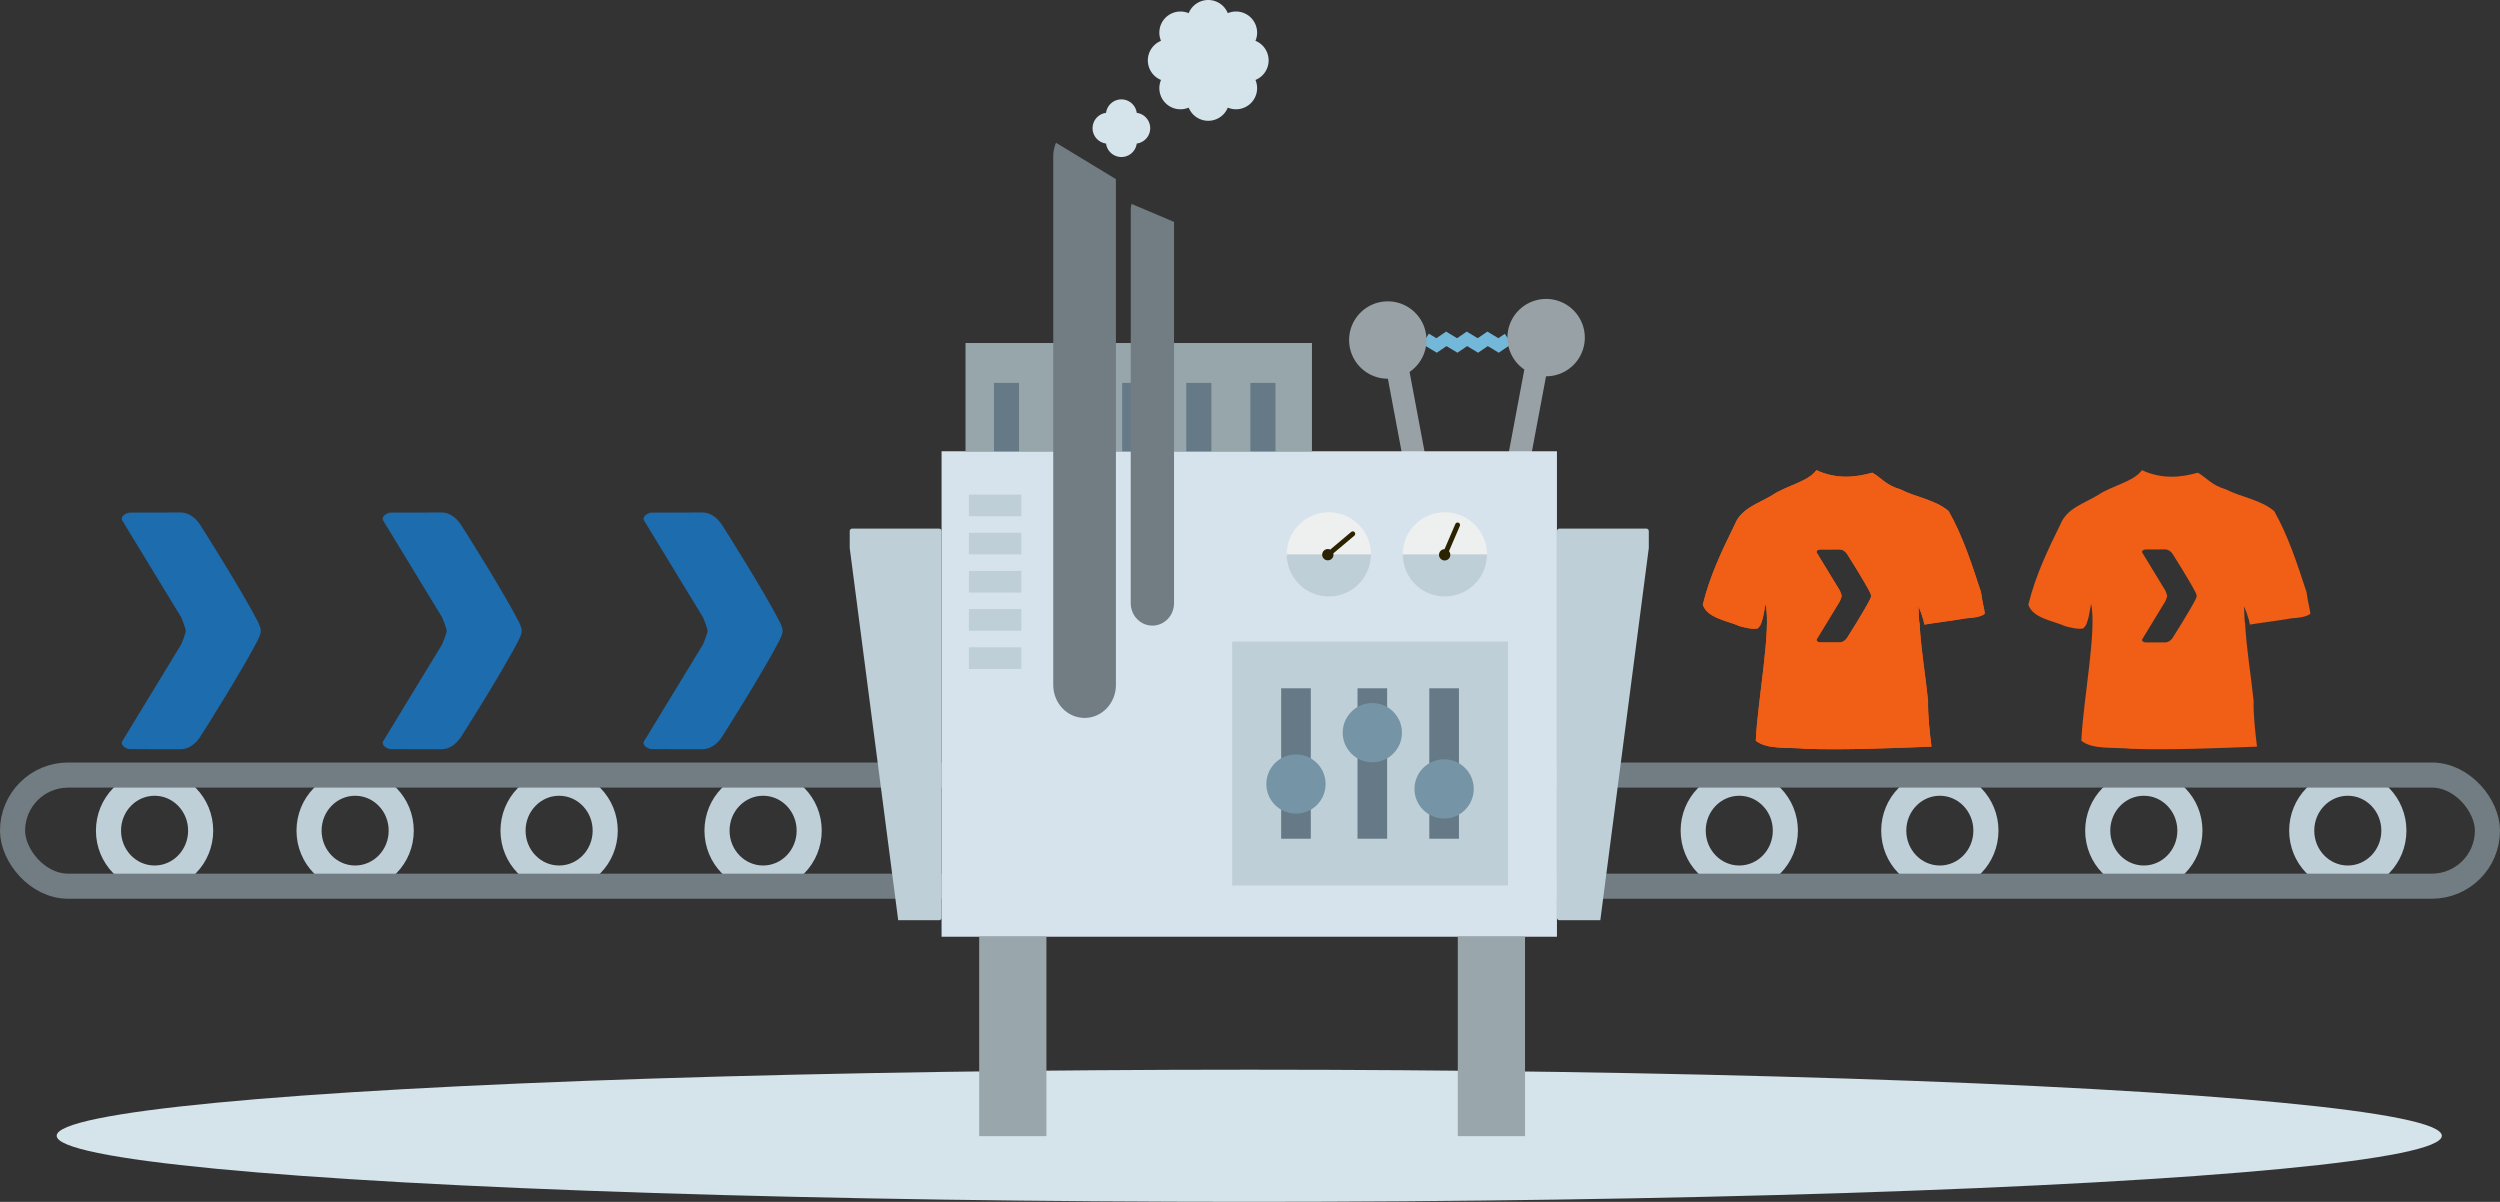 <?xml version="1.0" encoding="UTF-8" standalone="no"?>
<!-- Created with Inkscape (http://www.inkscape.org/) -->

<svg
   xmlns:dc="http://purl.org/dc/elements/1.1/"
   xmlns:cc="http://creativecommons.org/ns#"
   xmlns:rdf="http://www.w3.org/1999/02/22-rdf-syntax-ns#"
   xmlns:svg="http://www.w3.org/2000/svg"
   xmlns="http://www.w3.org/2000/svg"
   xmlns:sodipodi="http://sodipodi.sourceforge.net/DTD/sodipodi-0.dtd"
   xmlns:inkscape="http://www.inkscape.org/namespaces/inkscape"
   id="svg3487"
   version="1.1"
   inkscape:version="0.91 r13725"
   width="697.163"
   height="335.15"
   viewBox="0 0 697.163 335.15"
   sodipodi:docname="machine.svg">
  <rect x="0" y="0" width="697.163" height="335.15" fill="#333333" stroke="none"/>
  <defs
     id="defs3491" />
  <sodipodi:namedview
     pagecolor="#ffffff"
     bordercolor="#666666"
     borderopacity="1"
     objecttolerance="10"
     gridtolerance="10"
     guidetolerance="10"
     inkscape:pageopacity="0"
     inkscape:pageshadow="2"
     inkscape:window-width="1690"
     inkscape:window-height="1011"
     id="namedview3489"
     showgrid="false"
     inkscape:snap-smooth-nodes="true"
     inkscape:zoom="1.1125541"
     inkscape:cx="326.0808"
     inkscape:cy="165.55027"
     inkscape:window-x="19"
     inkscape:window-y="69"
     inkscape:window-maximized="0"
     inkscape:current-layer="g2776"
     fit-margin-top="0"
     fit-margin-left="0"
     fit-margin-right="0"
     fit-margin-bottom="0" />
  <path
     style="opacity:1;fill:none;fill-opacity:0.471;fill-rule:evenodd;stroke:#73b7d9;stroke-width:3.408;stroke-linecap:butt;stroke-linejoin:miter;stroke-miterlimit:4;stroke-dasharray:none;stroke-opacity:1"
     d="m 397.567,94.492 3.05,1.847 2.707,-1.847 3.05,1.847 2.707,-1.847 3.05,1.847 2.707,-1.847 3.05,1.847 2.707,-1.847 0,-2.4e-4 0,0"
     id="path4420"
     inkscape:connector-curvature="0"
     sodipodi:nodetypes="ccccccccccc" />
  <g
     id="g4637"
     style="stroke:#becfd7;stroke-opacity:1"
     transform="translate(2.306,-8.737)">
    <ellipse
       ry="13.225"
       rx="12.853"
       cy="240.371"
       cx="40.799"
       id="path3497"
       style="opacity:1;fill:none;fill-opacity:1;fill-rule:nonzero;stroke:#becfd7;stroke-width:7;stroke-miterlimit:4;stroke-dasharray:none;stroke-opacity:1" />
    <ellipse
       style="opacity:1;fill:none;fill-opacity:1;fill-rule:nonzero;stroke:#becfd7;stroke-width:7;stroke-miterlimit:4;stroke-dasharray:none;stroke-opacity:1"
       id="ellipse4301"
       cx="96.729"
       cy="240.371"
       rx="12.853"
       ry="13.225" />
    <ellipse
       ry="13.225"
       rx="12.853"
       cy="240.371"
       cx="153.613"
       id="ellipse4303"
       style="opacity:1;fill:none;fill-opacity:1;fill-rule:nonzero;stroke:#becfd7;stroke-width:7;stroke-miterlimit:4;stroke-dasharray:none;stroke-opacity:1" />
    <ellipse
       style="opacity:1;fill:none;fill-opacity:1;fill-rule:nonzero;stroke:#becfd7;stroke-width:7;stroke-miterlimit:4;stroke-dasharray:none;stroke-opacity:1"
       id="ellipse4305"
       cx="210.496"
       cy="240.371"
       rx="12.853"
       ry="13.225" />
    <ellipse
       ry="13.225"
       rx="12.853"
       cy="240.371"
       cx="482.716"
       id="path3497-1"
       style="opacity:1;fill:none;fill-opacity:1;fill-rule:nonzero;stroke:#becfd7;stroke-width:7;stroke-miterlimit:4;stroke-dasharray:none;stroke-opacity:1" />
    <ellipse
       style="opacity:1;fill:none;fill-opacity:1;fill-rule:nonzero;stroke:#becfd7;stroke-width:7;stroke-miterlimit:4;stroke-dasharray:none;stroke-opacity:1"
       id="ellipse4301-2"
       cx="538.646"
       cy="240.371"
       rx="12.853"
       ry="13.225" />
    <ellipse
       ry="13.225"
       rx="12.853"
       cy="240.371"
       cx="595.53"
       id="ellipse4303-4"
       style="opacity:1;fill:none;fill-opacity:1;fill-rule:nonzero;stroke:#becfd7;stroke-width:7;stroke-miterlimit:4;stroke-dasharray:none;stroke-opacity:1" />
    <ellipse
       style="opacity:1;fill:none;fill-opacity:1;fill-rule:nonzero;stroke:#becfd7;stroke-width:7;stroke-miterlimit:4;stroke-dasharray:none;stroke-opacity:1"
       id="ellipse4305-1"
       cx="652.413"
       cy="240.371"
       rx="12.853"
       ry="13.225" />
  </g>
  <rect
     style="opacity:1;fill:none;fill-opacity:1;fill-rule:nonzero;stroke:#717d82;stroke-width:7;stroke-miterlimit:4;stroke-dasharray:none;stroke-opacity:1"
     id="rect3499"
     width="690.163"
     height="30.991"
     x="3.5"
     y="216.138"
     ry="15.496" />
  <path
     style="opacity:1;fill:#98a2a6;fill-opacity:1;fill-rule:nonzero;stroke:none;stroke-width:4;stroke-miterlimit:4;stroke-dasharray:none;stroke-opacity:1"
     d="m 387.007,84.038 a 10.786,10.786 0 0 0 -10.787,10.787 10.786,10.786 0 0 0 10.787,10.785 10.786,10.786 0 0 0 0.025,0 l 4.242,22.592 6.184,-1.162 -4.377,-23.316 a 10.786,10.786 0 0 0 4.711,-8.898 10.786,10.786 0 0 0 -10.785,-10.787 z"
     id="path4404"
     inkscape:connector-curvature="0" />
  <path
     id="path4411"
     d="m 431.16,83.364 a 10.786,10.786 0 0 1 10.787,10.787 10.786,10.786 0 0 1 -10.787,10.785 10.786,10.786 0 0 1 -0.025,0 l -4.242,22.592 -6.184,-1.162 4.377,-23.316 a 10.786,10.786 0 0 1 -4.711,-8.898 10.786,10.786 0 0 1 10.785,-10.787 z"
     style="opacity:1;fill:#98a2a6;fill-opacity:1;fill-rule:nonzero;stroke:none;stroke-width:4;stroke-miterlimit:4;stroke-dasharray:none;stroke-opacity:1"
     inkscape:connector-curvature="0" />
  <rect
     style="opacity:1;fill:#d6e3ec;fill-opacity:1;fill-rule:nonzero;stroke:none;stroke-width:4;stroke-miterlimit:4;stroke-dasharray:none;stroke-opacity:1"
     id="rect4331"
     width="171.604"
     height="135.377"
     x="262.572"
     y="125.843" />
  <rect
     style="opacity:1;fill:#becfd7;fill-opacity:1;fill-rule:nonzero;stroke:none;stroke-width:4;stroke-miterlimit:4;stroke-dasharray:none;stroke-opacity:1"
     id="rect4333"
     width="76.904"
     height="68.006"
     x="343.607"
     y="178.913" />
  <path
     style="opacity:1;fill:#becfd7;fill-opacity:1;fill-rule:nonzero;stroke:none;stroke-width:4;stroke-miterlimit:4;stroke-dasharray:none;stroke-opacity:1"
     d="m 270.199,137.919 0,6.037 14.619,0 0,-6.037 -14.619,0 z m 0,10.645 0,6.039 14.619,0 0,-6.039 -14.619,0 z m 0,10.646 0,6.037 14.619,0 0,-6.037 -14.619,0 z m 0,10.645 0,6.039 14.619,0 0,-6.039 -14.619,0 z m 0,10.646 0,6.039 14.619,0 0,-6.039 -14.619,0 z"
     id="rect4335"
     inkscape:connector-curvature="0" />
  <circle
     style="opacity:1;fill:#eeefef;fill-opacity:1;fill-rule:nonzero;stroke:none;stroke-width:4;stroke-miterlimit:4;stroke-dasharray:none;stroke-opacity:1"
     id="path4358"
     cx="370.566"
     cy="154.599"
     r="11.758" />
  <path
     inkscape:connector-curvature="0"
     style="opacity:1;fill:#becfd7;fill-opacity:1;fill-rule:evenodd;stroke:none;stroke-width:1px;stroke-linecap:butt;stroke-linejoin:miter;stroke-opacity:1"
     d="m 358.808,154.599 a 11.758,11.758 0 0 0 11.758,11.758 11.758,11.758 0 0 0 11.758,-11.758 l -23.516,0 z"
     id="path4360" />
  <path
     style="opacity:1;fill:#2b2200;fill-opacity:1;fill-rule:nonzero;stroke:none;stroke-width:4;stroke-miterlimit:4;stroke-dasharray:none;stroke-opacity:1"
     d="m 377.3,148.184 c -0.173,-0.015 -0.354,0.037 -0.498,0.158 l -5.846,4.92 a 1.573,1.573 0 0 0 -0.67,-0.154 1.573,1.573 0 0 0 -1.574,1.572 1.573,1.573 0 0 0 1.574,1.574 1.573,1.573 0 0 0 1.572,-1.574 1.573,1.573 0 0 0 -0.043,-0.361 l 5.859,-4.93 c 0.289,-0.243 0.328,-0.673 0.086,-0.963 -0.121,-0.145 -0.288,-0.227 -0.461,-0.242 z"
     id="path4367"
     inkscape:connector-curvature="0" />
  <circle
     r="11.758"
     cy="154.599"
     cx="402.924"
     id="circle4379"
     style="opacity:1;fill:#eeefef;fill-opacity:1;fill-rule:nonzero;stroke:none;stroke-width:4;stroke-miterlimit:4;stroke-dasharray:none;stroke-opacity:1" />
  <path
     id="path4381"
     d="m 391.166,154.599 a 11.758,11.758 0 0 0 11.758,11.758 11.758,11.758 0 0 0 11.758,-11.758 l -23.516,0 z"
     style="opacity:1;fill:#becfd7;fill-opacity:1;fill-rule:evenodd;stroke:none;stroke-width:1px;stroke-linecap:butt;stroke-linejoin:miter;stroke-opacity:1"
     inkscape:connector-curvature="0" />
  <path
     inkscape:connector-curvature="0"
     id="path4383"
     d="m 406.22,145.766 c -0.162,0.064 -0.3,0.191 -0.374,0.365 l -3.017,7.019 a 1.573,1.573 0 0 0 -0.668,0.163 1.573,1.573 0 0 0 -0.702,2.111 1.573,1.573 0 0 0 2.113,0.701 1.573,1.573 0 0 0 0.699,-2.112 1.573,1.573 0 0 0 -0.201,-0.304 l 3.025,-7.034 c 0.149,-0.347 -0.009,-0.748 -0.355,-0.899 -0.173,-0.075 -0.359,-0.074 -0.521,-0.01 z"
     style="opacity:1;fill:#2b2200;fill-opacity:1;fill-rule:nonzero;stroke:none;stroke-width:4;stroke-miterlimit:4;stroke-dasharray:none;stroke-opacity:1"
     inkscape:transform-center-y="-3.5715412"
     inkscape:transform-center-x="-1.2975687" />
  <path
     style="opacity:1;fill:#becfd7;fill-opacity:1;fill-rule:nonzero;stroke:none;stroke-width:4;stroke-miterlimit:4;stroke-dasharray:none;stroke-opacity:1"
     d="m 237.637,147.408 c -0.378,0 -0.682,0.304 -0.682,0.682 l 0,4.721 13.523,103.805 11.412,0 c 0.378,0 0.682,-0.304 0.682,-0.682 l 0,-107.844 c 0,-0.378 -0.304,-0.682 -0.682,-0.682 l -24.254,0 z"
     id="rect4393"
     inkscape:connector-curvature="0" />
  <path
     id="path4398"
     d="m 459.112,147.408 c 0.378,0 0.682,0.304 0.682,0.682 l 0,4.721 -13.523,103.805 -11.412,0 c -0.378,0 -0.682,-0.304 -0.682,-0.682 l 0,-107.844 c 0,-0.378 0.304,-0.682 0.682,-0.682 l 24.254,0 z"
     style="opacity:1;fill:#becfd7;fill-opacity:1;fill-rule:nonzero;stroke:none;stroke-width:4;stroke-miterlimit:4;stroke-dasharray:none;stroke-opacity:1"
     inkscape:connector-curvature="0" />
  <rect
     style="opacity:1;fill:none;fill-opacity:0.471;fill-rule:nonzero;stroke:none;stroke-width:3.008;stroke-miterlimit:4;stroke-dasharray:none;stroke-opacity:0.471"
     id="rect4422"
     width="95.971"
     height="29.554"
     x="268.928"
     y="95.335" />
  <rect
     style="opacity:1;fill:#97a6ab;fill-opacity:1;fill-rule:nonzero;stroke:none;stroke-width:3.008;stroke-miterlimit:4;stroke-dasharray:none;stroke-opacity:0.471"
     id="rect4424"
     width="96.607"
     height="30.19"
     x="269.246"
     y="95.653" />
  <g
     id="g4436"
     style="opacity:1;fill:#657986;fill-opacity:1"
     transform="translate(2.306,-8.737)">
    <rect
       ry="0"
       y="115.512"
       x="274.884"
       height="19.067"
       width="6.991"
       id="rect4426"
       style="opacity:1;fill:#657986;fill-opacity:1;fill-rule:nonzero;stroke:none;stroke-width:3.008;stroke-miterlimit:4;stroke-dasharray:none;stroke-opacity:0.471" />
    <rect
       style="opacity:1;fill:#657986;fill-opacity:1;fill-rule:nonzero;stroke:none;stroke-width:3.008;stroke-miterlimit:4;stroke-dasharray:none;stroke-opacity:0.471"
       id="rect4428"
       width="6.991"
       height="19.067"
       x="328.511"
       y="115.512"
       ry="0" />
    <rect
       ry="0"
       y="115.512"
       x="346.386"
       height="19.067"
       width="6.991"
       id="rect4430"
       style="opacity:1;fill:#657986;fill-opacity:1;fill-rule:nonzero;stroke:none;stroke-width:3.008;stroke-miterlimit:4;stroke-dasharray:none;stroke-opacity:0.471" />
    <rect
       ry="0"
       y="115.512"
       x="310.635"
       height="19.067"
       width="6.991"
       id="rect4432"
       style="opacity:1;fill:#657986;fill-opacity:1;fill-rule:nonzero;stroke:none;stroke-width:3.008;stroke-miterlimit:4;stroke-dasharray:none;stroke-opacity:0.471" />
  </g>
  <g
     id="g4400"
     style="opacity:1;fill:#717d82;fill-opacity:1;fill-rule:nonzero"
     transform="translate(2.306,-8.737)">
    <path
       inkscape:connector-curvature="0"
       id="rect4346"
       d="m 292.17,48.548 c -0.485,1.148 -0.762,2.418 -0.762,3.76 l 0,147.418 c 0,5.104 3.899,9.215 8.74,9.215 4.841,0 8.738,-4.111 8.738,-9.215 l 0,-141.037 -16.717,-10.142 z"
       style="opacity:1;fill:#717d82;fill-opacity:1;fill-rule:nonzero;stroke:none;stroke-width:4;stroke-miterlimit:4;stroke-dasharray:none;stroke-opacity:1" />
    <path
       inkscape:connector-curvature="0"
       id="rect4348"
       d="m 313.242,65.594 c -0.142,0.535 -0.225,1.096 -0.225,1.679 l 0,109.652 c 0,3.477 2.694,6.277 6.039,6.277 3.345,0 6.037,-2.8 6.037,-6.277 l 0,-106.303 -11.852,-5.028 z"
       style="opacity:1;fill:#717d82;fill-opacity:1;fill-rule:nonzero;stroke:none;stroke-width:4;stroke-miterlimit:4;stroke-dasharray:none;stroke-opacity:1" />
  </g>
  <ellipse
     style="opacity:1;fill:#d5e3eb;fill-opacity:1;fill-rule:nonzero;stroke:none;stroke-width:7;stroke-miterlimit:4;stroke-dasharray:none;stroke-opacity:1"
     id="path4701"
     cx="348.374"
     cy="316.724"
     rx="332.568"
     ry="18.426" />
  <rect
     style="opacity:1;fill:#99a6ab;fill-opacity:1;fill-rule:nonzero;stroke:none;stroke-width:3.008;stroke-miterlimit:4;stroke-dasharray:none;stroke-opacity:0.471"
     id="rect4442"
     width="18.749"
     height="55.612"
     x="273.059"
     y="261.219" />
  <rect
     y="261.219"
     x="406.529"
     height="55.612"
     width="18.749"
     id="rect4444"
     style="opacity:1;fill:#99a6ab;fill-opacity:1;fill-rule:nonzero;stroke:none;stroke-width:3.008;stroke-miterlimit:4;stroke-dasharray:none;stroke-opacity:0.471" />
  <g
     id="g4565"
     transform="translate(-166.753,-270.388)">
    <rect
       ry="0"
       y="462.33"
       x="524.025"
       height="41.948"
       width="8.262"
       id="rect4553"
       style="opacity:1;fill:#657986;fill-opacity:1;fill-rule:nonzero;stroke:none;stroke-width:3.008;stroke-miterlimit:4;stroke-dasharray:none;stroke-opacity:0.471" />
    <circle
       r="8.262"
       cy="489.024"
       cx="528.156"
       id="path4555"
       style="opacity:1;fill:#7595a6;fill-opacity:1;fill-rule:nonzero;stroke:none;stroke-width:3.008;stroke-miterlimit:4;stroke-dasharray:none;stroke-opacity:0.471" />
    <rect
       style="opacity:1;fill:#657986;fill-opacity:1;fill-rule:nonzero;stroke:none;stroke-width:3.008;stroke-miterlimit:4;stroke-dasharray:none;stroke-opacity:0.471"
       id="rect4557"
       width="8.262"
       height="41.948"
       x="545.317"
       y="462.33"
       ry="0" />
    <circle
       style="opacity:1;fill:#7595a6;fill-opacity:1;fill-rule:nonzero;stroke:none;stroke-width:3.008;stroke-miterlimit:4;stroke-dasharray:none;stroke-opacity:0.471"
       id="circle4559"
       cx="549.448"
       cy="474.706"
       r="8.262" />
    <rect
       ry="0"
       y="462.33"
       x="565.337"
       height="41.948"
       width="8.262"
       id="rect4561"
       style="opacity:1;fill:#657986;fill-opacity:1;fill-rule:nonzero;stroke:none;stroke-width:3.008;stroke-miterlimit:4;stroke-dasharray:none;stroke-opacity:0.471" />
    <circle
       r="8.262"
       cy="490.388"
       cx="569.468"
       id="circle4563"
       style="opacity:1;fill:#7595a6;fill-opacity:1;fill-rule:nonzero;stroke:none;stroke-width:3.008;stroke-miterlimit:4;stroke-dasharray:none;stroke-opacity:0.471" />
  </g>
  <path
     style="opacity:1;fill:#d5e3eb;fill-opacity:1;fill-rule:nonzero;stroke:none;stroke-width:7;stroke-miterlimit:4;stroke-dasharray:none;stroke-opacity:1"
     d="m 312.717,27.713 a 4.321,4.321 0 0 0 -4.279,3.758 4.321,4.321 0 0 0 -3.758,4.279 4.321,4.321 0 0 0 3.758,4.279 4.321,4.321 0 0 0 4.279,3.759 4.321,4.321 0 0 0 4.279,-3.759 4.321,4.321 0 0 0 3.759,-4.279 4.321,4.321 0 0 0 -3.759,-4.279 4.321,4.321 0 0 0 -4.279,-3.758 z"
     id="path4658"
     inkscape:connector-curvature="0" />
  <path
     style="opacity:1;fill:#d5e3eb;fill-opacity:1;fill-rule:nonzero;stroke:none;stroke-width:7;stroke-miterlimit:4;stroke-dasharray:none;stroke-opacity:1"
     d="m 336.934,0 a 5.895,5.895 0 0 0 -5.456,3.672 5.895,5.895 0 0 0 -6.453,1.261 5.895,5.895 0 0 0 -1.262,6.455 5.895,5.895 0 0 0 -3.671,5.454 5.895,5.895 0 0 0 3.672,5.457 5.895,5.895 0 0 0 1.261,6.452 5.895,5.895 0 0 0 6.454,1.263 5.895,5.895 0 0 0 5.455,3.671 5.895,5.895 0 0 0 5.456,-3.672 5.895,5.895 0 0 0 6.453,-1.262 5.895,5.895 0 0 0 1.262,-6.453 5.895,5.895 0 0 0 3.672,-5.456 5.895,5.895 0 0 0 -3.672,-5.456 5.895,5.895 0 0 0 -1.262,-6.453 5.895,5.895 0 0 0 -6.454,-1.261 A 5.895,5.895 0 0 0 336.934,0 Z"
     id="path4670"
     inkscape:connector-curvature="0" />
  <g
     id="g2776"
     style="fill:#f15e16;fill-opacity:1;stroke:none"
     transform="matrix(0.41,0,0,0.41,472.483,131.032)">
    <path
       style="fill:#f15e16;fill-opacity:1;fill-rule:evenodd;stroke:none;stroke-width:3.75;stroke-linecap:butt;stroke-linejoin:round;stroke-miterlimit:4;stroke-opacity:1"
       d="M 83.031,0.204 C 77.453,8.074 62.439,10.768 53.168,17.101 44.011,22.704 32.007,26.054 27.666,36.862 18.786,54.896 10.556,72.102 5.781,91.673 c 3.106,9.337 16.747,10.859 25.064,14.627 2.798,0.735 8.589,2.37 12.27,1.512 0.467,-0.417 0.879,-0.902 1.252,-1.447 0.576,-0.576 1.025,-1.57 1.393,-2.805 1.074,-2.92 1.754,-6.951 2.674,-12.408 4.079,17.298 -5.397,65.86 -6.619,93.041 7.618,6.332 22.639,4.252 33.748,5.523 27.842,0.907 59.963,-0.498 85.75,-1.484 -1.164,-9.316 -2.527,-21.276 -2.32,-31.092 -1.802,-17.841 -4.877,-34.961 -5.783,-52.877 -0.581,-1.203 -0.408,-8.046 -0.797,-11.447 1.602,3.356 2.806,7.086 3.471,9.615 0.012,0.08 0.035,0.212 0.047,0.287 0.008,0.002 0.019,0.003 0.027,0.006 0.309,1.211 0.495,2.136 0.506,2.502 5.423,-0.954 23.349,-3.256 28.273,-4.271 5.227,-0.299 10.085,-0.949 12.846,-3.072 -0.097,-2.48 -1.576,-7.146 -2.592,-14.762 C 188.81,64.37 182.737,45.289 173,28.048 163.893,20.275 150.626,18.628 140.027,13.198 130.689,10.559 127.497,5.688 121.098,1.909 109.313,5.182 96.839,6.499 83.031,0.204 Z M 98.771,54.097 c 2.905,-0.006 4.613,2.375 5.109,3.041 0.458,0.615 11.632,18.395 15.492,25.961 0.558,1.093 0.889,1.954 0.889,2.629 0,0.675 -0.331,1.536 -0.889,2.629 -3.86,7.566 -15.034,25.346 -15.492,25.961 -0.496,0.666 -2.205,3.048 -5.109,3.041 l -13.414,-0.029 c -1.175,-0.003 -2.73,-1.118 -2.119,-2.121 L 98.996,89.325 c 0,0 1.205,-2.883 1.205,-3.598 0,-0.715 -1.205,-3.598 -1.205,-3.598 L 83.238,56.247 c -0.611,-1.003 0.944,-2.118 2.119,-2.121 l 13.414,-0.029 z"
       id="path2773"
       inkscape:connector-curvature="0" />
    <path
       inkscape:connector-curvature="0"
       id="path4772"
       d="M 83.031,0.204 C 77.453,8.074 62.439,10.768 53.168,17.101 44.011,22.704 32.007,26.054 27.666,36.862 18.786,54.896 10.556,72.102 5.781,91.673 c 3.106,9.337 16.747,10.859 25.064,14.627 2.798,0.735 8.589,2.37 12.27,1.512 0.467,-0.417 0.879,-0.902 1.252,-1.447 0.576,-0.576 1.025,-1.57 1.393,-2.805 1.074,-2.92 1.754,-6.951 2.674,-12.408 4.079,17.298 -5.397,65.86 -6.619,93.041 7.618,6.332 22.639,4.252 33.748,5.523 27.842,0.907 59.963,-0.498 85.75,-1.484 -1.164,-9.316 -2.527,-21.276 -2.32,-31.092 -1.802,-17.841 -4.877,-34.961 -5.783,-52.877 -0.581,-1.203 -0.408,-8.046 -0.797,-11.447 1.602,3.356 2.806,7.086 3.471,9.615 0.012,0.08 0.035,0.212 0.047,0.287 0.008,0.002 0.019,0.003 0.027,0.006 0.309,1.211 0.495,2.136 0.506,2.502 5.423,-0.954 23.349,-3.256 28.273,-4.271 5.227,-0.299 10.085,-0.949 12.846,-3.072 -0.097,-2.48 -1.576,-7.146 -2.592,-14.762 C 188.81,64.37 182.737,45.289 173,28.048 163.893,20.275 150.626,18.628 140.027,13.198 130.689,10.559 127.497,5.688 121.098,1.909 109.313,5.182 96.839,6.499 83.031,0.204 Z M 98.771,54.097 c 2.905,-0.006 4.613,2.375 5.109,3.041 0.458,0.615 11.632,18.395 15.492,25.961 0.558,1.093 0.889,1.954 0.889,2.629 0,0.675 -0.331,1.536 -0.889,2.629 -3.86,7.566 -15.034,25.346 -15.492,25.961 -0.496,0.666 -2.205,3.048 -5.109,3.041 l -13.414,-0.029 c -1.175,-0.003 -2.73,-1.118 -2.119,-2.121 L 98.996,89.325 c 0,0 1.205,-2.883 1.205,-3.598 0,-0.715 -1.205,-3.598 -1.205,-3.598 L 83.238,56.247 c -0.611,-1.003 0.944,-2.118 2.119,-2.121 l 13.414,-0.029 z"
       style="fill:#f15e16;fill-opacity:1;fill-rule:evenodd;stroke:none;stroke-width:3.75;stroke-linecap:butt;stroke-linejoin:round;stroke-miterlimit:4;stroke-opacity:1" />
    <path
       inkscape:connector-curvature="0"
       id="path4772-0"
       d="m -674.787,28.973 c 7.394,-0.015 11.743,6.047 13.006,7.741 1.167,1.565 29.611,46.826 39.436,66.085 1.42,2.783 2.262,4.975 2.262,6.692 0,1.717 -0.842,3.909 -2.262,6.692 -9.825,19.259 -38.269,64.52 -39.436,66.085 -1.263,1.694 -5.612,7.759 -13.006,7.741 l -34.146,-0.075 c -2.99,-0.008 -6.949,-2.845 -5.394,-5.399 l 40.112,-65.886 c 0,0 3.068,-7.338 3.068,-9.158 0,-1.82 -3.068,-9.158 -3.068,-9.158 l -40.112,-65.886 c -1.555,-2.554 2.404,-5.393 5.394,-5.399 z"
       style="fill:#1c6cae;fill-opacity:1;fill-rule:evenodd;stroke:none;stroke-width:3.75;stroke-linecap:butt;stroke-linejoin:round;stroke-miterlimit:4;stroke-opacity:1"
       sodipodi:nodetypes="cccsccccccscccc" />
    <path
       sodipodi:nodetypes="cccsccccccscccc"
       style="fill:#1c6cae;fill-opacity:1;fill-rule:evenodd;stroke:none;stroke-width:3.75;stroke-linecap:butt;stroke-linejoin:round;stroke-miterlimit:4;stroke-opacity:1"
       d="m -852.241,28.973 c 7.394,-0.015 11.743,6.047 13.006,7.741 1.167,1.565 29.611,46.826 39.436,66.085 1.42,2.783 2.262,4.975 2.262,6.692 0,1.717 -0.842,3.909 -2.262,6.692 -9.825,19.259 -38.269,64.52 -39.436,66.085 -1.263,1.694 -5.612,7.759 -13.006,7.741 l -34.146,-0.075 c -2.99,-0.008 -6.949,-2.845 -5.394,-5.399 l 40.112,-65.886 c 0,0 3.068,-7.338 3.068,-9.158 0,-1.82 -3.068,-9.158 -3.068,-9.158 l -40.112,-65.886 c -1.555,-2.554 2.404,-5.393 5.394,-5.399 z"
       id="path4789"
       inkscape:connector-curvature="0" />
    <path
       inkscape:connector-curvature="0"
       id="path4791"
       d="m -1029.695,28.973 c 7.394,-0.015 11.743,6.047 13.006,7.741 1.167,1.565 29.611,46.826 39.436,66.085 1.42,2.783 2.262,4.975 2.262,6.692 0,1.717 -0.842,3.909 -2.262,6.692 -9.825,19.259 -38.269,64.52 -39.436,66.085 -1.263,1.694 -5.612,7.759 -13.006,7.741 l -34.146,-0.075 c -2.99,-0.008 -6.949,-2.845 -5.394,-5.399 l 40.112,-65.886 c 0,0 3.068,-7.338 3.068,-9.158 0,-1.82 -3.068,-9.158 -3.068,-9.158 l -40.112,-65.886 c -1.555,-2.554 2.404,-5.393 5.394,-5.399 z"
       style="fill:#1c6cae;fill-opacity:1;fill-rule:evenodd;stroke:none;stroke-width:3.75;stroke-linecap:butt;stroke-linejoin:round;stroke-miterlimit:4;stroke-opacity:1"
       sodipodi:nodetypes="cccsccccccscccc" />
  </g>
  <g
     transform="matrix(0.41,0,0,0.41,563.265,129.234)"
     style="fill:#f15e16;fill-opacity:1;stroke:none"
     id="g4697">
    <path
       inkscape:connector-curvature="0"
       id="path4699"
       d="M 83.031,4.594 C 77.453,12.463 62.439,15.158 53.168,21.49 44.011,27.094 32.007,30.443 27.666,41.252 18.786,59.286 10.556,76.492 5.781,96.062 c 3.106,9.337 16.747,10.859 25.064,14.627 2.798,0.735 8.589,2.37 12.27,1.512 0.467,-0.417 0.879,-0.902 1.252,-1.447 0.576,-0.576 1.025,-1.57 1.393,-2.805 1.074,-2.92 1.754,-6.951 2.674,-12.408 4.079,17.298 -5.397,65.86 -6.619,93.041 7.618,6.332 22.639,4.252 33.748,5.523 27.842,0.907 59.963,-0.498 85.75,-1.484 -1.164,-9.316 -2.527,-21.276 -2.32,-31.092 -1.802,-17.841 -4.877,-34.961 -5.783,-52.877 -0.581,-1.203 -0.408,-8.046 -0.797,-11.447 1.602,3.356 2.806,7.086 3.471,9.615 0.012,0.08 0.035,0.212 0.047,0.287 0.008,0.002 0.019,0.003 0.027,0.006 0.309,1.211 0.495,2.136 0.506,2.502 5.423,-0.954 23.349,-3.256 28.273,-4.271 5.227,-0.299 10.085,-0.949 12.846,-3.072 -0.097,-2.48 -1.576,-7.146 -2.592,-14.762 C 188.81,68.76 182.737,49.679 173,32.438 163.893,24.664 150.626,23.017 140.027,17.588 130.689,14.949 127.497,10.077 121.098,6.299 109.313,9.572 96.839,10.888 83.031,4.594 Z m 15.74,53.893 c 2.905,-0.006 4.613,2.375 5.109,3.041 0.458,0.615 11.632,18.395 15.492,25.961 0.558,1.093 0.889,1.954 0.889,2.629 0,0.675 -0.331,1.536 -0.889,2.629 -3.86,7.566 -15.034,25.346 -15.492,25.961 -0.496,0.666 -2.205,3.048 -5.109,3.041 l -13.414,-0.029 c -1.175,-0.003 -2.73,-1.118 -2.119,-2.121 L 98.996,93.715 c 0,0 1.205,-2.883 1.205,-3.598 0,-0.715 -1.205,-3.598 -1.205,-3.598 L 83.238,60.637 c -0.611,-1.003 0.944,-2.118 2.119,-2.121 l 13.414,-0.029 z"
       style="fill:#f15e16;fill-opacity:1;fill-rule:evenodd;stroke:none;stroke-width:3.75;stroke-linecap:butt;stroke-linejoin:round;stroke-miterlimit:4;stroke-opacity:1" />
  </g>
</svg>
